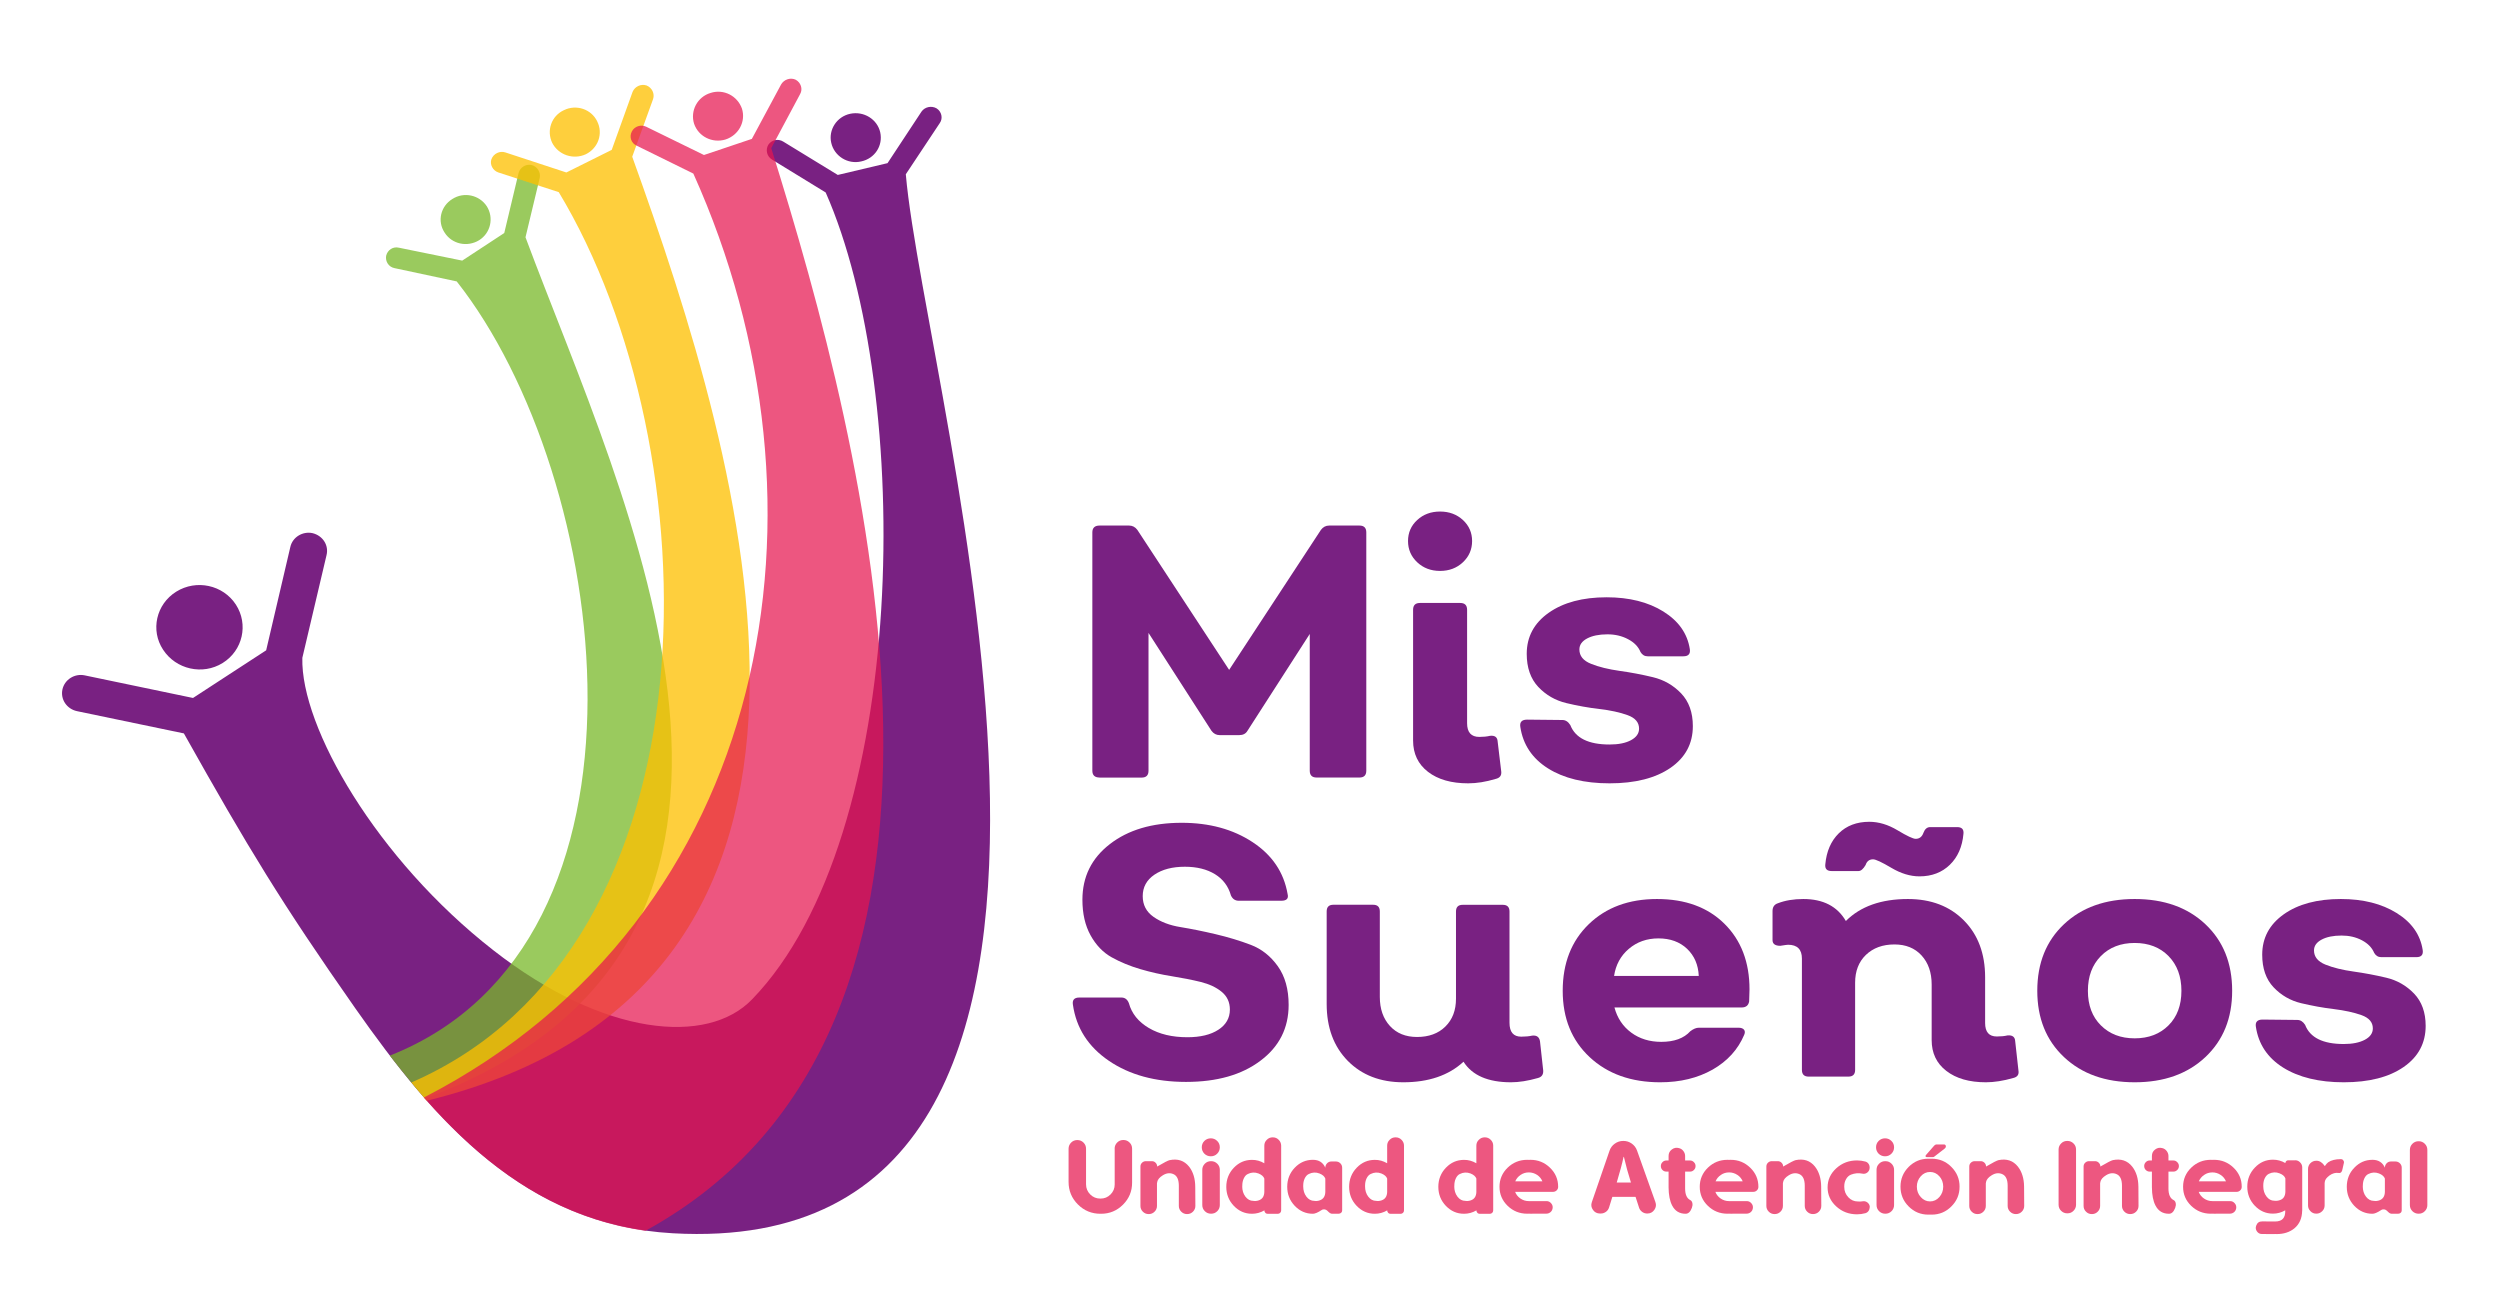 <?xml version="1.0" encoding="utf-8"?>
<!-- Generator: Adobe Illustrator 26.3.1, SVG Export Plug-In . SVG Version: 6.00 Build 0)  -->
<svg version="1.1" id="Capa_1" xmlns="http://www.w3.org/2000/svg" xmlns:xlink="http://www.w3.org/1999/xlink" x="0px" y="0px"
	 viewBox="0 0 405 213" style="enable-background:new 0 0 405 213;" xml:space="preserve">
<style type="text/css">
	.st0{fill-rule:evenodd;clip-rule:evenodd;fill:#792182;}
	.st1{opacity:0.75;fill-rule:evenodd;clip-rule:evenodd;fill:#78B829;}
	.st2{opacity:0.76;fill-rule:evenodd;clip-rule:evenodd;fill:#FDC000;}
	.st3{opacity:0.72;fill-rule:evenodd;clip-rule:evenodd;fill:#E6164F;}
	.st4{fill:#792182;}
	.st5{opacity:0.72;}
	.st6{fill:#E6164F;}
</style>
<g>
	<path class="st0" d="M57.52,163.29c12.98,18.51,27.55,35.17,51.48,36.5c83.53,4.7,40.88-135.34,37.74-171.56l5.51-8.3
		c0.54-0.76,0.3-1.86-0.53-2.38c-0.83-0.47-1.9-0.23-2.43,0.52l-5.51,8.36l-8.06,1.91l-8.83-5.4c-0.83-0.52-1.9-0.29-2.43,0.52
		c-0.47,0.81-0.24,1.86,0.59,2.38l8.71,5.34c14.28,32.27,13.68,104.29-11.91,130.7c-7.23,7.54-24.05,6.03-41.94-7.95
		c-18.9-14.74-31.22-36.16-30.93-47.36l3.91-16.6c0.42-1.62-0.59-3.19-2.25-3.6c-1.6-0.35-3.26,0.64-3.61,2.26l-3.91,16.72
		l-6.45,4.2l-5.4,3.52l-17.54-3.66c-1.66-0.35-3.26,0.7-3.61,2.26c-0.36,1.63,0.71,3.19,2.37,3.54l17.3,3.6
		C40.22,137.4,45.61,146.28,57.52,163.29z M28.55,95.85c3.26-2.03,7.58-1.1,9.66,2.09c2.07,3.19,1.13,7.43-2.13,9.46
		c-3.26,2.03-7.58,1.04-9.66-2.15C24.35,102.12,25.29,97.88,28.55,95.85L28.55,95.85z M137.74,18.43c2.19-0.46,4.38,0.87,4.86,3.02
		c0.47,2.15-0.89,4.23-3.08,4.7c-2.19,0.52-4.38-0.87-4.86-3.02C134.18,21.04,135.55,18.89,137.74,18.43L137.74,18.43z"/>
	<path class="st1" d="M63.15,171.01c46.03-18.17,35.78-93.78,10.84-125.42l-10.07-2.15c-0.95-0.17-1.54-1.1-1.36-2.03l0,0
		c0.24-0.93,1.12-1.51,2.07-1.28l10.25,2.09l6.81-4.47L84,28.06c0.24-0.93,1.13-1.51,2.08-1.34l0,0c0.95,0.23,1.54,1.16,1.36,2.09
		l-2.31,9.63c15.7,42.2,51.84,114.1-16.29,139.52C66.88,175.71,64.99,173.38,63.15,171.01L63.15,171.01z M73.28,32.24
		c1.9-1.22,4.38-0.64,5.57,1.16c1.19,1.86,0.65,4.35-1.24,5.52c-1.9,1.16-4.38,0.64-5.57-1.22C70.79,35.84,71.39,33.4,73.28,32.24
		L73.28,32.24z"/>
	<path class="st2" d="M66.64,175.36c0.83,1.04,1.66,1.97,2.49,2.96c76.84-18.92,51.42-102.61,33.29-152.93l3.38-9.34
		c0.3-0.87-0.18-1.86-1.07-2.21l0,0c-0.89-0.29-1.89,0.17-2.25,1.04l-3.38,9.4l-7.35,3.66l-9.89-3.25c-0.89-0.29-1.9,0.18-2.25,1.1
		l0,0c-0.3,0.87,0.24,1.86,1.13,2.15l9.78,3.19C115.52,72.57,117.24,153.36,66.64,175.36L66.64,175.36z M91.35,17.85
		c2.01-0.99,4.44-0.17,5.39,1.8c1,1.97,0.18,4.35-1.84,5.34c-2.02,0.93-4.44,0.12-5.45-1.86C88.51,21.15,89.33,18.78,91.35,17.85
		L91.35,17.85z"/>
	<path class="st3" d="M68.66,177.8c9.6,10.91,20.79,19.44,35.9,21.59C164.75,166.42,140.28,72.98,124.94,24l4.68-8.76
		c0.47-0.82,0.12-1.86-0.71-2.32l0,0c-0.83-0.41-1.9-0.06-2.37,0.76l-4.74,8.82l-7.76,2.61l-9.36-4.58
		c-0.83-0.41-1.9-0.06-2.31,0.75l0,0c-0.48,0.87-0.12,1.92,0.77,2.32l9.18,4.52C136.55,81.92,125.24,148.66,68.66,177.8L68.66,177.8
		z M115.1,15.06c2.13-0.7,4.38,0.47,5.1,2.55c0.65,2.09-0.53,4.29-2.67,4.99c-2.13,0.64-4.38-0.47-5.09-2.56
		C111.79,17.96,112.97,15.7,115.1,15.06L115.1,15.06z"/>
</g>
<g>
	<path class="st4" d="M192.13,175.27c-4.98,0-9.14-1.14-12.49-3.42c-3.35-2.28-5.29-5.31-5.83-9.1c-0.12-0.76,0.23-1.15,1.03-1.15
		h6.83c0.57,0,0.98,0.31,1.21,0.92c0.46,1.68,1.54,3.02,3.24,4.02c1.7,1,3.78,1.49,6.23,1.49c2.1,0,3.78-0.4,5.02-1.21
		c1.24-0.8,1.87-1.9,1.87-3.27c0-1.19-0.44-2.14-1.32-2.87c-0.88-0.73-2.02-1.26-3.42-1.61c-1.4-0.34-2.95-0.65-4.65-0.92
		c-1.7-0.27-3.41-0.65-5.11-1.15c-1.7-0.5-3.25-1.14-4.65-1.92c-1.4-0.78-2.54-1.97-3.42-3.56c-0.88-1.59-1.32-3.51-1.32-5.77
		c0-3.71,1.48-6.72,4.45-9.01c2.97-2.3,6.84-3.45,11.63-3.45c4.48,0,8.3,1.04,11.48,3.13c3.18,2.09,5.07,4.89,5.68,8.41
		c0.19,0.73-0.15,1.09-1.03,1.09h-6.89c-0.57,0-1-0.29-1.26-0.86c-0.42-1.49-1.28-2.64-2.58-3.44c-1.3-0.8-2.93-1.21-4.88-1.21
		c-2.03,0-3.67,0.43-4.94,1.29c-1.26,0.86-1.89,2.02-1.89,3.47c0,1.42,0.58,2.54,1.75,3.36c1.17,0.82,2.63,1.38,4.39,1.66
		c1.76,0.29,3.65,0.67,5.68,1.15c2.03,0.48,3.92,1.05,5.68,1.72c1.76,0.67,3.22,1.83,4.39,3.47c1.17,1.65,1.75,3.73,1.75,6.26
		c0,3.75-1.52,6.77-4.56,9.04C201.17,174.13,197.14,175.27,192.13,175.27z"/>
	<path class="st4" d="M250,173.43c0.04,0.65-0.25,1.05-0.86,1.21c-1.61,0.46-3.06,0.69-4.36,0.69c-3.71,0-6.28-1.11-7.69-3.33
		c-2.41,2.22-5.66,3.33-9.76,3.33c-3.71,0-6.71-1.16-8.99-3.47c-2.28-2.32-3.42-5.39-3.42-9.22v-14.98c0-0.73,0.36-1.09,1.09-1.09
		h6.43c0.73,0,1.09,0.36,1.09,1.09v13.84c0,1.95,0.55,3.52,1.64,4.71c1.09,1.19,2.55,1.78,4.39,1.78c1.91,0,3.45-0.56,4.59-1.69
		c1.15-1.13,1.72-2.63,1.72-4.51v-14.12c0-0.73,0.36-1.09,1.09-1.09h6.49c0.73,0,1.09,0.36,1.09,1.09v18.03
		c0,1.49,0.63,2.24,1.9,2.24c0.69,0,1.28-0.06,1.78-0.17c0.73-0.08,1.15,0.23,1.26,0.92L250,173.43z"/>
	<path class="st4" d="M268.95,175.33c-4.71,0-8.52-1.36-11.43-4.08c-2.91-2.72-4.36-6.3-4.36-10.74c0-4.48,1.41-8.07,4.22-10.79
		c2.81-2.72,6.5-4.08,11.05-4.08c4.59,0,8.24,1.34,10.94,4.02c2.7,2.68,4.05,6.22,4.05,10.62c0,0.23-0.01,0.57-0.03,1
		c-0.02,0.44-0.03,0.76-0.03,0.95c-0.11,0.65-0.52,0.98-1.21,0.98h-20.61c0.46,1.72,1.37,3.08,2.73,4.08c1.36,1,2.98,1.49,4.85,1.49
		c2.1,0,3.67-0.57,4.71-1.72c0.5-0.38,0.95-0.57,1.38-0.57h6.43c0.42,0,0.72,0.11,0.89,0.32c0.17,0.21,0.18,0.49,0.03,0.83
		c-1,2.37-2.7,4.25-5.11,5.63C275.03,174.64,272.2,175.33,268.95,175.33z M261.48,158.1h13.72c-0.08-1.8-0.71-3.26-1.89-4.39
		c-1.19-1.13-2.74-1.69-4.65-1.69c-1.87,0-3.47,0.57-4.79,1.69C262.54,154.84,261.75,156.31,261.48,158.1z"/>
	<path class="st4" d="M326.99,173.43c0.11,0.65-0.17,1.05-0.86,1.21c-1.61,0.46-3.08,0.69-4.42,0.69c-2.68,0-4.81-0.61-6.4-1.84
		c-1.59-1.22-2.38-2.89-2.38-4.99v-9.01c0-1.95-0.55-3.52-1.64-4.71c-1.09-1.19-2.55-1.78-4.39-1.78c-1.91,0-3.45,0.57-4.62,1.69
		c-1.17,1.13-1.75,2.63-1.75,4.51v14.12c0,0.73-0.36,1.09-1.09,1.09H293c-0.73,0-1.09-0.36-1.09-1.09v-18.03
		c0-1.49-0.75-2.24-2.24-2.24c-0.15,0-0.57,0.06-1.26,0.17c-0.84,0-1.26-0.31-1.26-0.92v-4.71c0-0.65,0.29-1.07,0.86-1.26
		c1.19-0.46,2.56-0.69,4.13-0.69c3.22,0,5.51,1.19,6.89,3.56c2.37-2.37,5.72-3.56,10.05-3.56c3.75,0,6.78,1.16,9.07,3.47
		c2.3,2.32,3.44,5.39,3.44,9.21v7.41c0,1.45,0.63,2.18,1.89,2.18c0.69,0,1.26-0.06,1.72-0.17c0.8-0.08,1.22,0.23,1.26,0.92
		L326.99,173.43z M296.73,141.11c-0.77,0-1.11-0.36-1.03-1.09c0.19-2.1,0.92-3.78,2.18-5.02c1.26-1.24,2.91-1.87,4.94-1.87
		c1.53,0,3.06,0.46,4.59,1.38c1.53,0.92,2.51,1.38,2.93,1.38c0.61,0,1.03-0.33,1.26-0.98c0.23-0.61,0.59-0.92,1.09-0.92h4.36
		c0.77,0,1.11,0.36,1.03,1.09c-0.19,2.11-0.93,3.78-2.21,5.02c-1.28,1.24-2.92,1.87-4.91,1.87c-1.49,0-3.01-0.46-4.56-1.38
		c-1.55-0.92-2.54-1.38-2.96-1.38c-0.61,0-1.01,0.31-1.21,0.92c-0.38,0.65-0.77,0.98-1.15,0.98H296.73z"/>
	<path class="st4" d="M357.27,171.25c-2.89,2.72-6.71,4.08-11.45,4.08c-4.75,0-8.56-1.36-11.45-4.08c-2.89-2.72-4.33-6.3-4.33-10.74
		c0-4.48,1.44-8.07,4.33-10.79c2.89-2.72,6.71-4.08,11.45-4.08c4.75,0,8.56,1.36,11.45,4.08c2.89,2.72,4.34,6.32,4.34,10.79
		C361.61,164.96,360.16,168.53,357.27,171.25z M340.34,166.11c1.4,1.4,3.22,2.1,5.48,2.1c2.26,0,4.08-0.7,5.48-2.1
		c1.4-1.4,2.09-3.26,2.09-5.6c0-2.33-0.7-4.21-2.09-5.63c-1.4-1.42-3.23-2.12-5.48-2.12c-2.26,0-4.09,0.71-5.48,2.12
		c-1.4,1.42-2.1,3.29-2.1,5.63C338.24,162.85,338.94,164.72,340.34,166.11z"/>
	<path class="st4" d="M379.69,175.33c-4.02,0-7.29-0.8-9.82-2.38c-2.53-1.59-4-3.8-4.42-6.63c-0.12-0.76,0.25-1.15,1.09-1.15
		l5.63,0.06c0.5,0,0.92,0.27,1.26,0.8c0.8,2.07,2.89,3.1,6.26,3.1c1.42,0,2.55-0.23,3.42-0.69c0.86-0.46,1.29-1.07,1.29-1.84
		c0-0.99-0.61-1.71-1.84-2.15c-1.23-0.44-2.72-0.76-4.48-0.98c-1.76-0.21-3.52-0.53-5.28-0.95s-3.25-1.28-4.48-2.58
		c-1.23-1.3-1.84-3.06-1.84-5.28c0-2.72,1.17-4.9,3.5-6.55c2.33-1.65,5.42-2.47,9.24-2.47c3.6,0,6.61,0.76,9.04,2.27
		c2.43,1.51,3.84,3.51,4.22,6c0.11,0.77-0.23,1.15-1.03,1.15h-5.68c-0.5,0-0.88-0.23-1.15-0.69c-0.35-0.84-1-1.52-1.98-2.04
		c-0.98-0.52-2.08-0.77-3.3-0.77c-1.34,0-2.42,0.22-3.24,0.66c-0.82,0.44-1.23,1.02-1.23,1.75c0,1.03,0.62,1.8,1.86,2.3
		c1.24,0.5,2.76,0.87,4.54,1.12c1.78,0.25,3.55,0.58,5.31,1c1.76,0.42,3.26,1.28,4.51,2.58c1.24,1.3,1.87,3.04,1.87,5.22
		c0,2.79-1.19,5.02-3.56,6.66C387.02,174.5,383.79,175.33,379.69,175.33z"/>
</g>
<g>
	<path class="st4" d="M178.13,125.96c-0.78,0-1.17-0.37-1.17-1.11v-38.6c0-0.74,0.39-1.11,1.17-1.11h4.78c0.54,0,0.99,0.23,1.34,0.7
		l14.87,22.68l14.87-22.68c0.35-0.47,0.8-0.7,1.34-0.7h4.9c0.74,0,1.11,0.37,1.11,1.11v38.6c0,0.74-0.37,1.11-1.11,1.11h-6.94
		c-0.74,0-1.11-0.37-1.11-1.11V102.7l-10.09,15.69c-0.27,0.47-0.72,0.7-1.34,0.7h-3.15c-0.55,0-0.99-0.23-1.34-0.7l-10.2-15.86
		v22.33c0,0.74-0.37,1.11-1.11,1.11H178.13z"/>
	<path class="st4" d="M236.99,91.09c-0.99,0.93-2.23,1.4-3.7,1.4c-1.48,0-2.71-0.47-3.7-1.4c-0.99-0.93-1.49-2.08-1.49-3.44
		c0-1.36,0.5-2.5,1.49-3.41c0.99-0.91,2.22-1.37,3.7-1.37c1.48,0,2.71,0.46,3.7,1.37c0.99,0.91,1.49,2.05,1.49,3.41
		C238.48,89.01,237.98,90.16,236.99,91.09z M237.84,126.9c-2.72,0-4.89-0.62-6.5-1.86c-1.61-1.24-2.42-2.94-2.42-5.07V98.79
		c0-0.74,0.37-1.11,1.11-1.11h6.53c0.74,0,1.11,0.37,1.11,1.11v18.37c0,1.48,0.66,2.22,1.98,2.22c0.66,0,1.24-0.06,1.75-0.18
		c0.78-0.08,1.18,0.23,1.22,0.93l0.58,4.84c0.08,0.66-0.23,1.07-0.93,1.22C240.71,126.66,239.23,126.9,237.84,126.9z"/>
	<path class="st4" d="M260.75,126.9c-4.08,0-7.41-0.81-9.97-2.42c-2.56-1.61-4.06-3.86-4.49-6.73c-0.12-0.78,0.25-1.17,1.11-1.17
		l5.71,0.06c0.5,0,0.93,0.27,1.28,0.82c0.82,2.1,2.93,3.15,6.36,3.15c1.44,0,2.6-0.23,3.47-0.7c0.87-0.47,1.31-1.09,1.31-1.87
		c0-1.01-0.62-1.74-1.87-2.19c-1.24-0.45-2.76-0.78-4.55-0.99c-1.79-0.21-3.58-0.53-5.36-0.96c-1.79-0.43-3.3-1.3-4.55-2.62
		c-1.24-1.32-1.87-3.11-1.87-5.36c0-2.76,1.19-4.98,3.56-6.65c2.37-1.67,5.5-2.51,9.39-2.51c3.65,0,6.72,0.77,9.18,2.3
		c2.47,1.54,3.9,3.57,4.29,6.09c0.12,0.78-0.23,1.17-1.05,1.17h-5.77c-0.51,0-0.89-0.23-1.17-0.7c-0.35-0.86-1.02-1.55-2.01-2.07
		c-0.99-0.53-2.11-0.79-3.35-0.79c-1.36,0-2.46,0.23-3.29,0.67c-0.84,0.45-1.25,1.04-1.25,1.78c0,1.05,0.63,1.83,1.9,2.33
		c1.26,0.51,2.8,0.88,4.61,1.14c1.81,0.25,3.6,0.59,5.39,1.02c1.79,0.43,3.31,1.3,4.58,2.62c1.26,1.32,1.9,3.09,1.9,5.31
		c0,2.84-1.21,5.09-3.62,6.76C268.19,126.06,264.91,126.9,260.75,126.9z"/>
</g>
<g class="st5">
	<path class="st6" d="M180.57,186.08c0-0.39,0.14-0.71,0.41-0.99c0.28-0.28,0.61-0.41,0.99-0.41H182c0.39,0,0.72,0.14,0.99,0.41
		c0.27,0.27,0.41,0.6,0.41,0.99v5.52c0,1.39-0.49,2.57-1.47,3.55c-0.99,0.99-2.17,1.48-3.56,1.48h-0.1c-1.42,0-2.64-0.5-3.65-1.51
		c-1.01-1.01-1.51-2.23-1.51-3.65v-5.38c0-0.39,0.14-0.71,0.41-0.99c0.28-0.28,0.61-0.41,0.99-0.41h0.03c0.39,0,0.72,0.14,0.99,0.41
		c0.27,0.27,0.41,0.6,0.41,0.99v5.77c0,0.64,0.23,1.19,0.68,1.64c0.45,0.45,0.99,0.67,1.63,0.67h0.05c0.63,0,1.16-0.22,1.61-0.67
		c0.44-0.44,0.67-0.98,0.67-1.6V186.08z"/>
	<path class="st6" d="M193.65,195.36c0,0.36-0.13,0.67-0.39,0.93c-0.26,0.26-0.57,0.39-0.94,0.39h-0.03c-0.36,0-0.67-0.13-0.93-0.39
		c-0.26-0.26-0.39-0.57-0.39-0.93v-3.26c0-0.97-0.27-1.59-0.81-1.86c-0.57-0.28-1.16-0.23-1.77,0.15c-0.54,0.33-0.84,0.69-0.92,1.08
		c-0.01,0.06-0.02,0.13-0.03,0.21c0.01-0.01,0,0-0.01,0.01v3.67c0,0.36-0.13,0.67-0.39,0.93c-0.26,0.26-0.57,0.39-0.93,0.39h-0.04
		c-0.36,0-0.67-0.13-0.93-0.39c-0.26-0.26-0.39-0.57-0.39-0.93v-6.38c0-0.24,0.08-0.45,0.25-0.61c0.17-0.17,0.38-0.26,0.62-0.26
		h0.99c0.24,0,0.44,0.09,0.6,0.26c0.17,0.17,0.25,0.37,0.25,0.6v0.01c1.09-0.64,1.76-0.98,2.02-1.04c1.32-0.27,2.36,0.08,3.14,1.04
		c0.67,0.85,1,1.94,1.01,3.29L193.65,195.36z"/>
	<path class="st6" d="M197.18,186.9c-0.28,0.28-0.62,0.42-1.03,0.42c-0.4,0-0.75-0.14-1.04-0.42c-0.28-0.29-0.42-0.63-0.42-1.04
		c0-0.4,0.14-0.75,0.42-1.03c0.29-0.28,0.63-0.42,1.04-0.42c0.4,0,0.75,0.14,1.03,0.42c0.29,0.28,0.43,0.63,0.43,1.03
		C197.61,186.27,197.47,186.61,197.18,186.9z M196.18,196.62c-0.39,0-0.73-0.14-1-0.41c-0.27-0.27-0.41-0.6-0.41-0.99v-5.71
		c0-0.39,0.14-0.72,0.41-0.99c0.28-0.28,0.61-0.41,1-0.41h0.03c0.39,0,0.72,0.14,0.99,0.41c0.28,0.28,0.41,0.61,0.41,0.99v5.71
		c0,0.39-0.14,0.72-0.41,0.99c-0.28,0.28-0.61,0.41-0.99,0.41H196.18z"/>
	<path class="st6" d="M204.82,188.45v-2.85c0-0.37,0.13-0.69,0.4-0.95c0.26-0.27,0.58-0.4,0.95-0.4h0.03c0.37,0,0.69,0.13,0.95,0.4
		c0.26,0.26,0.4,0.58,0.4,0.95v10.48c0,0.16-0.06,0.29-0.16,0.4c-0.11,0.1-0.24,0.16-0.39,0.16h-1.62c-0.16,0-0.29-0.05-0.39-0.16
		c-0.11-0.11-0.16-0.24-0.16-0.39v-0.01c-0.63,0.37-1.3,0.55-2.01,0.55c-1.15,0-2.12-0.43-2.94-1.28c-0.81-0.85-1.22-1.88-1.22-3.08
		c0-1.21,0.41-2.24,1.22-3.09c0.81-0.85,1.79-1.28,2.94-1.28C203.52,187.89,204.19,188.08,204.82,188.45z M201.24,192.19
		c0,0.65,0.17,1.21,0.52,1.67c0.35,0.45,0.77,0.68,1.27,0.68c0.29,0.05,0.59,0.02,0.88-0.08c0.59-0.2,0.89-0.65,0.91-1.37v-2.16
		c-0.13-0.36-0.45-0.63-0.95-0.83c-0.58-0.22-1.15-0.2-1.73,0.09c-0.28,0.13-0.5,0.38-0.66,0.74c-0.16,0.35-0.23,0.73-0.23,1.16
		V192.19z"/>
	<path class="st6" d="M208.53,192.26c0-1.21,0.41-2.24,1.22-3.09c0.81-0.85,1.79-1.28,2.94-1.28c0.97,0,1.64,0.43,2.01,1.28v-0.01
		c0-0.28,0.1-0.51,0.29-0.71c0.2-0.2,0.43-0.29,0.71-0.29h0.71c0.28,0,0.52,0.1,0.72,0.29c0.2,0.2,0.3,0.44,0.3,0.72v6.9
		c0,0.16-0.05,0.29-0.16,0.39c-0.11,0.11-0.24,0.16-0.39,0.16h-1.14c-0.17,0-0.41-0.16-0.7-0.47c-0.13-0.13-0.28-0.21-0.45-0.23
		c-0.18-0.02-0.34,0.01-0.49,0.11c-0.61,0.4-1.08,0.6-1.41,0.6c-1.15,0-2.12-0.43-2.94-1.28
		C208.94,194.49,208.53,193.47,208.53,192.26z M211.12,192.19c0,0.65,0.17,1.21,0.52,1.67c0.35,0.45,0.77,0.68,1.27,0.68
		c0.29,0.05,0.59,0.02,0.88-0.08c0.59-0.2,0.89-0.66,0.91-1.37v-2.16c-0.13-0.36-0.45-0.63-0.95-0.83c-0.58-0.22-1.15-0.2-1.73,0.09
		c-0.28,0.13-0.5,0.38-0.67,0.74c-0.16,0.35-0.23,0.73-0.23,1.16V192.19z"/>
	<path class="st6" d="M224.72,188.45v-2.85c0-0.37,0.13-0.69,0.4-0.95c0.26-0.27,0.58-0.4,0.95-0.4h0.03c0.37,0,0.69,0.13,0.95,0.4
		c0.26,0.26,0.4,0.58,0.4,0.95v10.48c0,0.16-0.05,0.29-0.16,0.4c-0.11,0.1-0.24,0.16-0.39,0.16h-1.62c-0.16,0-0.29-0.05-0.39-0.16
		c-0.11-0.11-0.16-0.24-0.16-0.39v-0.01c-0.63,0.37-1.3,0.55-2.01,0.55c-1.15,0-2.12-0.43-2.94-1.28c-0.81-0.85-1.22-1.88-1.22-3.08
		c0-1.21,0.41-2.24,1.22-3.09c0.81-0.85,1.79-1.28,2.94-1.28C223.42,187.89,224.09,188.08,224.72,188.45z M221.14,192.19
		c0,0.65,0.17,1.21,0.52,1.67c0.35,0.45,0.77,0.68,1.27,0.68c0.29,0.05,0.59,0.02,0.88-0.08c0.59-0.2,0.89-0.65,0.91-1.37v-2.16
		c-0.13-0.36-0.45-0.63-0.95-0.83c-0.58-0.22-1.15-0.2-1.73,0.09c-0.28,0.13-0.5,0.38-0.67,0.74c-0.16,0.35-0.23,0.73-0.23,1.16
		V192.19z"/>
	<path class="st6" d="M239.17,188.45v-2.85c0-0.37,0.13-0.69,0.4-0.95c0.27-0.27,0.58-0.4,0.95-0.4h0.03c0.37,0,0.69,0.13,0.95,0.4
		c0.27,0.26,0.4,0.58,0.4,0.95v10.48c0,0.16-0.06,0.29-0.16,0.4c-0.11,0.1-0.24,0.16-0.39,0.16h-1.62c-0.16,0-0.29-0.05-0.39-0.16
		c-0.11-0.11-0.16-0.24-0.16-0.39v-0.01c-0.63,0.37-1.3,0.55-2.01,0.55c-1.15,0-2.12-0.43-2.94-1.28c-0.81-0.85-1.22-1.88-1.22-3.08
		c0-1.21,0.41-2.24,1.22-3.09c0.81-0.85,1.79-1.28,2.94-1.28C237.87,187.89,238.54,188.08,239.17,188.45z M235.59,192.19
		c0,0.65,0.17,1.21,0.52,1.67c0.35,0.45,0.77,0.68,1.27,0.68c0.29,0.05,0.59,0.02,0.88-0.08c0.59-0.2,0.89-0.65,0.91-1.37v-2.16
		c-0.13-0.36-0.45-0.63-0.95-0.83c-0.58-0.22-1.15-0.2-1.73,0.09c-0.28,0.13-0.5,0.38-0.66,0.74c-0.16,0.35-0.23,0.73-0.23,1.16
		V192.19z"/>
	<path class="st6" d="M251.5,195.84c-0.05,0.23-0.17,0.41-0.35,0.55c-0.18,0.14-0.39,0.22-0.62,0.22c-0.85,0.01-1.71,0.01-2.6,0.01
		c-0.09,0-0.17,0-0.26-0.01c-0.09,0.01-0.17,0.01-0.26,0.01c-1.24,0-2.3-0.43-3.18-1.28c-0.87-0.85-1.31-1.88-1.31-3.08
		c0-1.21,0.44-2.24,1.31-3.09c0.88-0.85,1.94-1.28,3.18-1.28c0.09,0,0.17,0,0.26,0.01c0.09-0.01,0.17-0.01,0.26-0.01
		c1.24,0,2.29,0.43,3.17,1.28c0.88,0.85,1.32,1.88,1.32,3.09v0.01c0,0.22-0.08,0.42-0.25,0.58c-0.17,0.16-0.37,0.23-0.6,0.23h-6.12
		c0.17,0.45,0.46,0.81,0.86,1.08c0.41,0.28,0.86,0.42,1.36,0.42h2.85c0.32-0.01,0.58,0.12,0.79,0.38c0.21,0.25,0.27,0.54,0.2,0.86
		L251.5,195.84z M247.67,189.93c-0.49,0-0.93,0.13-1.34,0.41c-0.39,0.26-0.68,0.61-0.86,1.04h4.4c-0.18-0.43-0.46-0.78-0.85-1.04
		C248.61,190.07,248.16,189.93,247.67,189.93z"/>
	<path class="st6" d="M268.17,194.72c0.17,0.45,0.11,0.87-0.16,1.27c-0.28,0.4-0.66,0.6-1.14,0.6h-0.03c-0.3,0-0.57-0.09-0.82-0.27
		c-0.24-0.18-0.41-0.41-0.5-0.7l-0.56-1.73h-3.76l-0.53,1.71c-0.09,0.29-0.25,0.53-0.5,0.71c-0.25,0.18-0.52,0.28-0.83,0.28h-0.15
		c-0.48,0-0.86-0.2-1.13-0.59c-0.28-0.39-0.34-0.81-0.18-1.26l2.87-8.34c0.16-0.47,0.44-0.84,0.85-1.13
		c0.4-0.29,0.86-0.44,1.36-0.44h0.03c0.5,0,0.94,0.14,1.34,0.42c0.4,0.28,0.69,0.65,0.86,1.11L268.17,194.72z M264.22,191.58
		l-0.01-0.02c-0.46-1.45-0.84-2.83-1.14-4.15h-0.05c-0.22,1.05-0.59,2.43-1.11,4.16H264.22z"/>
	<path class="st6" d="M273.8,194.4c0.21,0.1,0.33,0.28,0.37,0.54c0.04,0.22,0.01,0.47-0.09,0.74c-0.24,0.63-0.57,0.95-1.01,0.95
		c-1,0-1.73-0.45-2.19-1.35c-0.37-0.72-0.56-1.69-0.57-2.92v-2.56h-0.36c-0.25,0-0.46-0.09-0.63-0.26
		c-0.17-0.17-0.26-0.38-0.26-0.63v-0.02c0-0.24,0.09-0.45,0.26-0.62c0.17-0.18,0.38-0.27,0.63-0.27h0.36v-0.73
		c0-0.44,0.17-0.79,0.52-1.05c0.35-0.27,0.73-0.34,1.15-0.23l0.03,0.01c0.29,0.07,0.52,0.23,0.7,0.47c0.18,0.24,0.28,0.51,0.28,0.8
		v0.73h0.8c0.24,0,0.45,0.09,0.62,0.27c0.18,0.17,0.27,0.38,0.27,0.62v0.02c0,0.25-0.09,0.46-0.27,0.63
		c-0.17,0.17-0.38,0.26-0.62,0.26h-0.8v2.73C272.99,193.5,273.26,194.12,273.8,194.4z"/>
	<path class="st6" d="M283.94,195.84c-0.05,0.23-0.17,0.41-0.35,0.55c-0.18,0.14-0.39,0.22-0.62,0.22c-0.85,0.01-1.71,0.01-2.6,0.01
		c-0.09,0-0.17,0-0.26-0.01c-0.09,0.01-0.17,0.01-0.26,0.01c-1.24,0-2.3-0.43-3.18-1.28c-0.88-0.85-1.31-1.88-1.31-3.08
		c0-1.21,0.44-2.24,1.31-3.09c0.88-0.85,1.94-1.28,3.18-1.28c0.09,0,0.17,0,0.26,0.01c0.09-0.01,0.17-0.01,0.26-0.01
		c1.24,0,2.29,0.43,3.17,1.28c0.88,0.85,1.32,1.88,1.32,3.09v0.01c0,0.22-0.08,0.42-0.25,0.58c-0.17,0.16-0.37,0.23-0.6,0.23h-6.12
		c0.17,0.45,0.46,0.81,0.86,1.08c0.41,0.28,0.86,0.42,1.36,0.42h2.85c0.32-0.01,0.58,0.12,0.79,0.38c0.21,0.25,0.27,0.54,0.2,0.86
		L283.94,195.84z M280.12,189.93c-0.49,0-0.94,0.13-1.34,0.41c-0.39,0.26-0.68,0.61-0.86,1.04h4.4c-0.18-0.43-0.46-0.78-0.86-1.04
		C281.05,190.07,280.61,189.93,280.12,189.93z"/>
	<path class="st6" d="M295.05,195.36c0,0.36-0.13,0.67-0.39,0.93c-0.26,0.26-0.57,0.39-0.94,0.39h-0.03c-0.36,0-0.67-0.13-0.93-0.39
		c-0.26-0.26-0.39-0.57-0.39-0.93v-3.26c0-0.97-0.27-1.59-0.81-1.86c-0.57-0.28-1.16-0.23-1.77,0.15c-0.54,0.33-0.84,0.69-0.92,1.08
		c-0.01,0.06-0.02,0.13-0.03,0.21c0.01-0.01,0,0-0.01,0.01v3.67c0,0.36-0.13,0.67-0.39,0.93c-0.26,0.26-0.57,0.39-0.93,0.39h-0.04
		c-0.36,0-0.67-0.13-0.93-0.39c-0.26-0.26-0.39-0.57-0.39-0.93v-6.38c0-0.24,0.08-0.45,0.25-0.61c0.17-0.17,0.38-0.26,0.62-0.26
		h0.99c0.24,0,0.44,0.09,0.61,0.26c0.17,0.17,0.25,0.37,0.25,0.6v0.01c1.09-0.64,1.76-0.98,2.02-1.04c1.32-0.27,2.36,0.08,3.13,1.04
		c0.67,0.85,1,1.94,1.01,3.29L295.05,195.36z"/>
	<path class="st6" d="M302.88,195.6c0,0.22-0.06,0.41-0.19,0.59c-0.13,0.18-0.3,0.29-0.51,0.35c-0.44,0.12-0.89,0.18-1.35,0.18
		c-1.31,0-2.43-0.43-3.36-1.28c-0.93-0.85-1.4-1.88-1.4-3.08c0-1.21,0.47-2.24,1.4-3.09c0.93-0.85,2.05-1.28,3.36-1.28
		c0.46,0,0.91,0.06,1.35,0.18c0.21,0.06,0.38,0.17,0.51,0.35c0.13,0.18,0.19,0.37,0.19,0.59v0.07c0,0.31-0.12,0.56-0.36,0.76
		c-0.25,0.2-0.52,0.26-0.83,0.19c-0.62-0.13-1.22-0.07-1.82,0.16c-0.34,0.13-0.61,0.38-0.81,0.74c-0.2,0.35-0.29,0.73-0.29,1.16v0.1
		c0,0.65,0.22,1.2,0.65,1.66c0.43,0.46,0.94,0.69,1.55,0.69c0.24,0.03,0.51,0.02,0.8-0.03c0.29-0.05,0.56,0.03,0.79,0.22
		c0.23,0.2,0.35,0.44,0.35,0.74V195.6z"/>
	<path class="st6" d="M306.41,186.9c-0.28,0.28-0.62,0.42-1.03,0.42c-0.4,0-0.75-0.14-1.04-0.42c-0.28-0.29-0.42-0.63-0.42-1.04
		c0-0.4,0.14-0.75,0.42-1.03c0.29-0.28,0.63-0.42,1.04-0.42c0.4,0,0.75,0.14,1.03,0.42c0.29,0.28,0.43,0.63,0.43,1.03
		C306.84,186.27,306.7,186.61,306.41,186.9z M305.41,196.62c-0.39,0-0.73-0.14-1-0.41c-0.27-0.27-0.41-0.6-0.41-0.99v-5.71
		c0-0.39,0.13-0.72,0.41-0.99c0.28-0.28,0.61-0.41,1-0.41h0.03c0.39,0,0.72,0.14,0.99,0.41c0.28,0.28,0.41,0.61,0.41,0.99v5.71
		c0,0.39-0.14,0.72-0.41,0.99c-0.28,0.28-0.61,0.41-0.99,0.41H305.41z"/>
	<path class="st6" d="M312.92,187.71c1.26,0,2.32,0.44,3.2,1.33c0.89,0.89,1.33,1.95,1.33,3.2c0,1.26-0.44,2.32-1.33,3.2
		c-0.88,0.89-1.95,1.33-3.2,1.33c-0.09,0-0.17,0-0.25-0.01c-0.09,0.01-0.18,0.01-0.27,0.01c-1.25,0-2.32-0.44-3.2-1.33
		c-0.88-0.88-1.32-1.95-1.32-3.2c0-1.24,0.44-2.31,1.32-3.2c0.89-0.89,1.95-1.33,3.2-1.33c0.09,0,0.17,0,0.27,0.01
		C312.75,187.71,312.83,187.71,312.92,187.71z M312.67,194.63c0.59,0,1.09-0.24,1.51-0.71c0.41-0.47,0.62-1.03,0.62-1.68
		c0-0.66-0.21-1.22-0.62-1.68c-0.42-0.47-0.92-0.7-1.51-0.7c-0.59,0-1.09,0.23-1.51,0.7c-0.42,0.47-0.63,1.03-0.63,1.68
		c0,0.66,0.21,1.22,0.63,1.68C311.58,194.39,312.08,194.63,312.67,194.63z M312,187.12c-0.06,0.07-0.08,0.15-0.06,0.22
		c0.02,0.07,0.08,0.11,0.17,0.11h1.07c0.06,0,0.12-0.03,0.18-0.08l1.7-1.32c0.14-0.13,0.2-0.27,0.16-0.42
		c-0.04-0.16-0.14-0.23-0.31-0.23h-1.17c-0.15,0-0.28,0.06-0.4,0.19L312,187.12z"/>
	<path class="st6" d="M327.92,195.36c0,0.36-0.13,0.67-0.39,0.93c-0.26,0.26-0.57,0.39-0.94,0.39h-0.03c-0.36,0-0.67-0.13-0.93-0.39
		c-0.26-0.26-0.39-0.57-0.39-0.93v-3.26c0-0.97-0.27-1.59-0.81-1.86c-0.57-0.28-1.16-0.23-1.77,0.15c-0.54,0.33-0.84,0.69-0.92,1.08
		c-0.01,0.06-0.02,0.13-0.03,0.21c0.01-0.01,0,0-0.01,0.01v3.67c0,0.36-0.13,0.67-0.39,0.93c-0.26,0.26-0.57,0.39-0.93,0.39h-0.04
		c-0.36,0-0.67-0.13-0.93-0.39c-0.26-0.26-0.39-0.57-0.39-0.93v-6.38c0-0.24,0.08-0.45,0.25-0.61c0.17-0.17,0.38-0.26,0.62-0.26
		h0.99c0.24,0,0.44,0.09,0.61,0.26c0.17,0.17,0.25,0.37,0.25,0.6v0.01c1.09-0.64,1.76-0.98,2.02-1.04c1.32-0.27,2.36,0.08,3.13,1.04
		c0.67,0.85,1,1.94,1.01,3.29L327.92,195.36z"/>
	<path class="st6" d="M336.32,195.16c0,0.39-0.14,0.72-0.41,0.99c-0.27,0.28-0.6,0.41-0.99,0.41h-0.03c-0.39,0-0.72-0.14-0.99-0.41
		c-0.28-0.27-0.41-0.6-0.41-0.99v-8.93c0-0.39,0.14-0.72,0.41-0.99c0.27-0.28,0.6-0.41,0.99-0.41h0.03c0.39,0,0.72,0.14,0.99,0.41
		c0.28,0.27,0.41,0.6,0.41,0.99V195.16z"/>
	<path class="st6" d="M346.44,195.36c0,0.36-0.13,0.67-0.39,0.93c-0.26,0.26-0.57,0.39-0.94,0.39h-0.03c-0.36,0-0.67-0.13-0.93-0.39
		c-0.26-0.26-0.39-0.57-0.39-0.93v-3.26c0-0.97-0.27-1.59-0.81-1.86c-0.57-0.28-1.16-0.23-1.77,0.15c-0.54,0.33-0.84,0.69-0.92,1.08
		c-0.01,0.06-0.02,0.13-0.03,0.21c0.01-0.01,0,0-0.01,0.01v3.67c0,0.36-0.13,0.67-0.39,0.93c-0.26,0.26-0.57,0.39-0.93,0.39h-0.04
		c-0.36,0-0.67-0.13-0.93-0.39c-0.26-0.26-0.39-0.57-0.39-0.93v-6.38c0-0.24,0.08-0.45,0.25-0.61c0.17-0.17,0.38-0.26,0.62-0.26
		h0.99c0.24,0,0.44,0.09,0.61,0.26c0.17,0.17,0.25,0.37,0.25,0.6v0.01c1.09-0.64,1.76-0.98,2.02-1.04c1.32-0.27,2.36,0.08,3.13,1.04
		c0.67,0.85,1,1.94,1.01,3.29L346.44,195.36z"/>
	<path class="st6" d="M352.1,194.4c0.21,0.1,0.33,0.28,0.37,0.54c0.04,0.22,0.01,0.47-0.09,0.74c-0.24,0.63-0.57,0.95-1.01,0.95
		c-1,0-1.73-0.45-2.19-1.35c-0.37-0.72-0.56-1.69-0.57-2.92v-2.56h-0.36c-0.25,0-0.46-0.09-0.63-0.26
		c-0.17-0.17-0.26-0.38-0.26-0.63v-0.02c0-0.24,0.09-0.45,0.26-0.62c0.17-0.18,0.38-0.27,0.63-0.27h0.36v-0.73
		c0-0.44,0.17-0.79,0.52-1.05c0.35-0.27,0.73-0.34,1.15-0.23l0.03,0.01c0.29,0.07,0.52,0.23,0.7,0.47c0.18,0.24,0.28,0.51,0.28,0.8
		v0.73h0.8c0.24,0,0.45,0.09,0.62,0.27c0.18,0.17,0.27,0.38,0.27,0.62v0.02c0,0.25-0.09,0.46-0.27,0.63
		c-0.17,0.17-0.38,0.26-0.62,0.26h-0.8v2.73C351.29,193.5,351.56,194.12,352.1,194.4z"/>
	<path class="st6" d="M362.24,195.84c-0.05,0.23-0.17,0.41-0.35,0.55c-0.18,0.14-0.39,0.22-0.62,0.22c-0.85,0.01-1.71,0.01-2.6,0.01
		c-0.09,0-0.17,0-0.26-0.01c-0.09,0.01-0.17,0.01-0.26,0.01c-1.24,0-2.3-0.43-3.18-1.28c-0.88-0.85-1.31-1.88-1.31-3.08
		c0-1.21,0.44-2.24,1.31-3.09c0.88-0.85,1.94-1.28,3.18-1.28c0.09,0,0.17,0,0.26,0.01c0.09-0.01,0.17-0.01,0.26-0.01
		c1.24,0,2.29,0.43,3.17,1.28c0.88,0.85,1.32,1.88,1.32,3.09v0.01c0,0.22-0.08,0.42-0.25,0.58c-0.17,0.16-0.37,0.23-0.6,0.23h-6.12
		c0.17,0.45,0.46,0.81,0.86,1.08c0.41,0.28,0.86,0.42,1.36,0.42h2.85c0.32-0.01,0.58,0.12,0.79,0.38c0.21,0.25,0.27,0.54,0.2,0.86
		L362.24,195.84z M358.41,189.93c-0.49,0-0.94,0.13-1.34,0.41c-0.39,0.26-0.68,0.61-0.86,1.04h4.4c-0.18-0.43-0.46-0.78-0.86-1.04
		C359.35,190.07,358.9,189.93,358.41,189.93z"/>
	<path class="st6" d="M371.8,187.96c0.32,0,0.59,0.11,0.81,0.34c0.23,0.22,0.35,0.5,0.35,0.82v7h-0.01
		c-0.02,1.24-0.44,2.2-1.28,2.89c-0.75,0.6-1.7,0.91-2.85,0.91c-0.08,0-0.16,0-0.24-0.01c-0.07,0-0.15,0.01-0.23,0.01
		c-0.53,0-1.17,0-1.91-0.01c-0.35,0-0.62-0.14-0.82-0.43c-0.2-0.28-0.24-0.59-0.12-0.92l0.01-0.02c0.16-0.45,0.48-0.68,0.97-0.67
		c0.17,0,0.87,0.01,2.11,0.01c1.13,0,1.67-0.6,1.62-1.81c-0.62,0.36-1.28,0.54-1.99,0.54c-1.15,0-2.12-0.43-2.94-1.28
		c-0.81-0.85-1.22-1.88-1.22-3.09c0-1.2,0.41-2.23,1.22-3.08c0.81-0.86,1.79-1.29,2.94-1.29c0.71,0,1.39,0.18,2.01,0.55
		c0-0.13,0.05-0.23,0.14-0.32c0.09-0.09,0.19-0.13,0.32-0.13H371.8z M370.23,190.9c-0.13-0.36-0.45-0.63-0.95-0.82
		c-0.58-0.23-1.15-0.2-1.73,0.08c-0.28,0.14-0.5,0.39-0.67,0.74c-0.16,0.35-0.23,0.73-0.23,1.17v0.1c0,0.64,0.17,1.2,0.52,1.66
		c0.35,0.46,0.77,0.69,1.27,0.69c0.29,0.04,0.59,0.01,0.88-0.09c0.59-0.19,0.89-0.65,0.91-1.37V190.9z"/>
	<path class="st6" d="M379.21,187.78c0.17,0,0.3,0.06,0.4,0.19c0.1,0.13,0.14,0.27,0.1,0.42l-0.2,0.89
		c-0.09,0.56-0.3,0.81-0.65,0.74c-0.5-0.08-1,0.06-1.49,0.41c-0.43,0.32-0.68,0.64-0.74,0.96c-0.01,0.06-0.02,0.13-0.03,0.21v0.01
		h-0.01v3.67c0,0.36-0.13,0.67-0.39,0.93c-0.26,0.26-0.57,0.4-0.94,0.4h-0.03c-0.37,0-0.68-0.13-0.94-0.4
		c-0.26-0.26-0.39-0.57-0.39-0.93v-5.9c0-0.37,0.13-0.69,0.39-0.95c0.27-0.26,0.58-0.39,0.95-0.39h0.04c0.5,0,0.94,0.29,1.34,0.87
		c0.19-0.29,0.38-0.5,0.56-0.63C377.68,187.95,378.35,187.78,379.21,187.78z"/>
	<path class="st6" d="M380.18,192.26c0-1.21,0.4-2.24,1.22-3.09c0.81-0.85,1.79-1.28,2.94-1.28c0.97,0,1.64,0.43,2.01,1.28v-0.01
		c0-0.28,0.1-0.51,0.29-0.71s0.43-0.29,0.71-0.29h0.71c0.28,0,0.52,0.1,0.72,0.29c0.2,0.2,0.3,0.44,0.3,0.72v6.9
		c0,0.16-0.05,0.29-0.16,0.39c-0.11,0.11-0.24,0.16-0.39,0.16h-1.14c-0.17,0-0.41-0.16-0.7-0.47c-0.13-0.13-0.28-0.21-0.45-0.23
		c-0.18-0.02-0.34,0.01-0.49,0.11c-0.61,0.4-1.08,0.6-1.41,0.6c-1.15,0-2.13-0.43-2.94-1.28
		C380.59,194.49,380.18,193.47,380.18,192.26z M382.77,192.19c0,0.65,0.17,1.21,0.52,1.67c0.35,0.45,0.77,0.68,1.27,0.68
		c0.29,0.05,0.59,0.02,0.88-0.08c0.59-0.2,0.89-0.66,0.91-1.37v-2.16c-0.13-0.36-0.45-0.63-0.95-0.83c-0.58-0.22-1.15-0.2-1.73,0.09
		c-0.28,0.13-0.5,0.38-0.66,0.74c-0.16,0.35-0.23,0.73-0.23,1.16V192.19z"/>
	<path class="st6" d="M393.23,195.22c0,0.39-0.14,0.72-0.41,0.99c-0.27,0.28-0.6,0.41-0.99,0.41h-0.03c-0.39,0-0.72-0.14-0.99-0.41
		c-0.28-0.28-0.41-0.61-0.41-0.99v-8.93c0-0.39,0.14-0.73,0.41-1c0.27-0.27,0.6-0.41,0.99-0.41h0.03c0.39,0,0.72,0.14,0.99,0.41
		c0.28,0.28,0.41,0.61,0.41,1V195.22z"/>
</g>
</svg>
